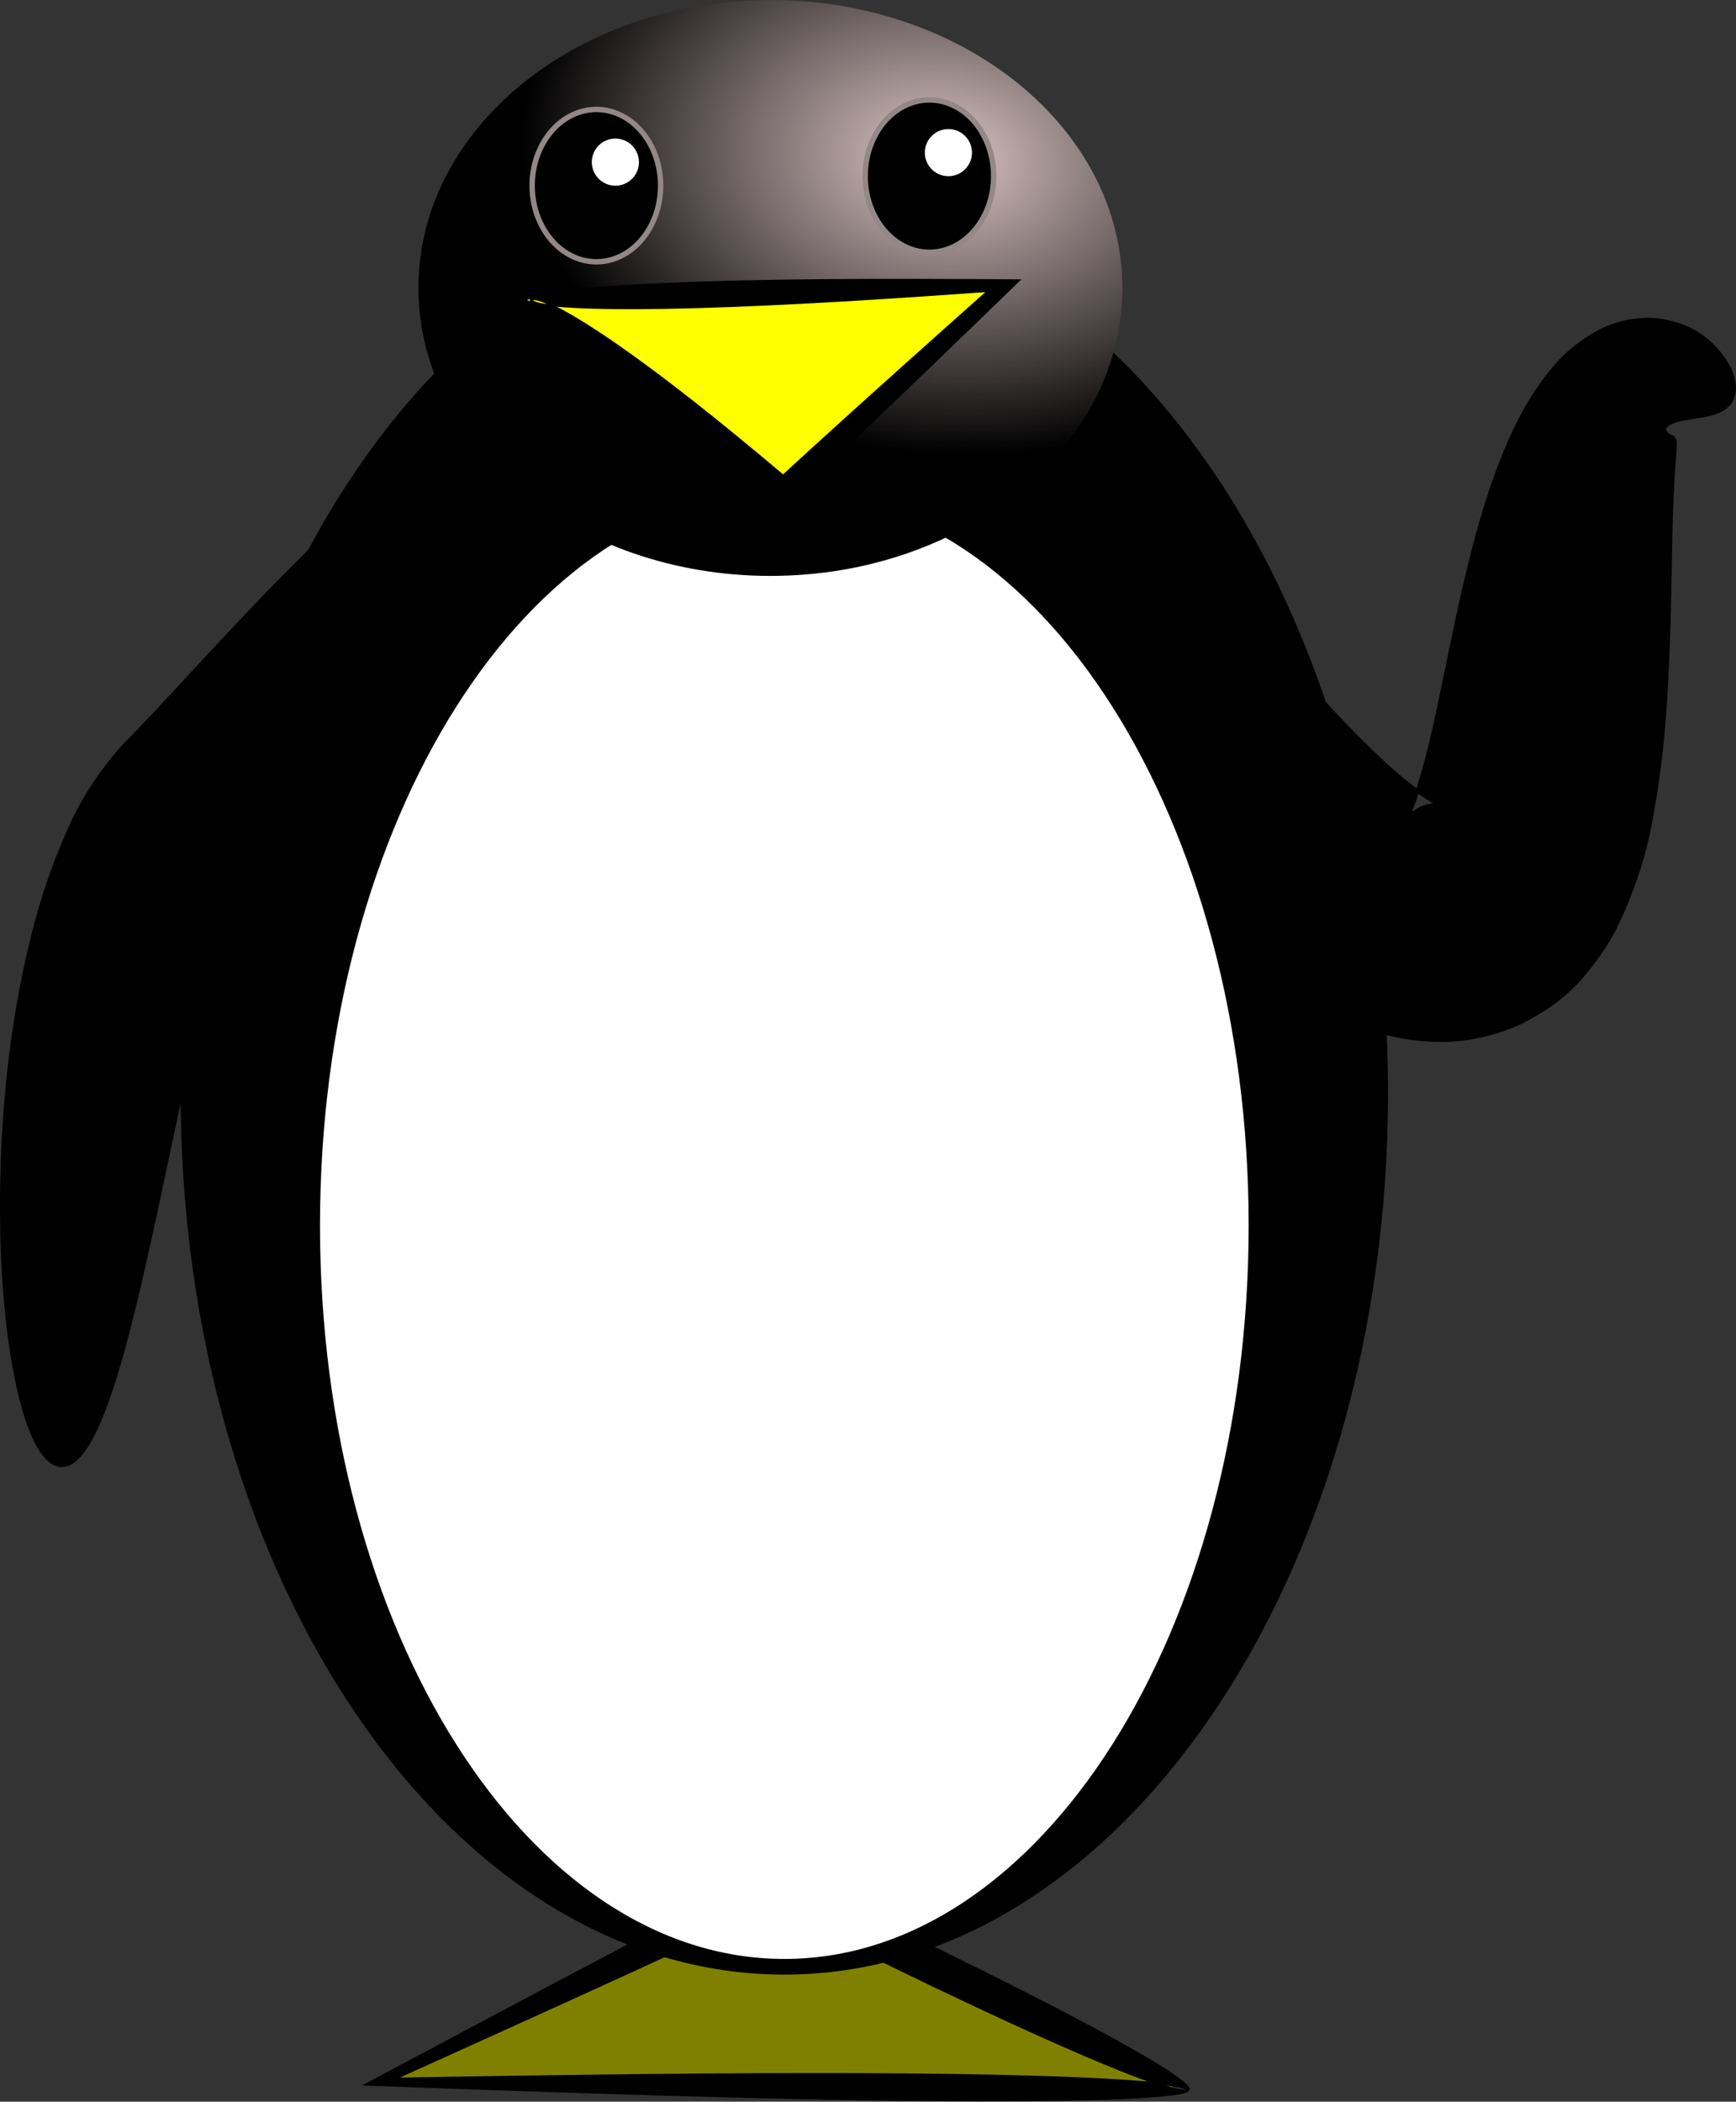 <svg xmlns="http://www.w3.org/2000/svg" viewBox="0 0 516.02 624.5" version="1.0"><rect x="0" y="0" width="516.02" height="624.5" fill="#333333" stroke="none"/><defs><radialGradient id="a" gradientUnits="userSpaceOnUse" cy="579.21" cx="-181.29" gradientTransform="matrix(1.157 .143 -.074 1.103 75.501 -33.618)" r="65.59"><stop offset="0" stop-color="#dcc5c5"/><stop offset="1"/></radialGradient></defs><g fill-rule="evenodd"><path d="M350.448 621.05l-123.526-60.01-116.329 57.434 239.855 2.575z" fill="olive"/><path d="M141.29 724.19c-.03-.96 3.77-1.99 10.78-2.88 7.02-.89 17.25-1.63 30.05-2.12 12.79-.49 28.16-.73 45.38-.74s36.31.2 56.51.51c-5.27 5.28-10.65 10.68-16.11 16.16-18.29 18.33-35.7 35.68-51.26 50.81-11.74-8.52-22.5-16.49-31.96-23.68s-17.63-13.61-24.22-19.04c-6.6-5.44-11.64-9.88-14.89-13.12-3.26-3.25-4.74-5.28-4.28-5.9.46-.61 2.83.24 6.72 2.38 3.9 2.13 9.33 5.55 15.96 10.06 6.63 4.52 14.47 10.12 23.24 16.63 8.77 6.52 18.47 13.94 28.88 22.06 14.6-12.93 30.78-26.84 47.88-41.44 5.12-4.37 10.16-8.67 15.12-12.9-19.36 1.51-37.59 2.84-54.08 3.85-16.49 1-31.25 1.66-43.63 1.93-12.37.27-22.37.14-29.29-.33s-10.77-1.27-10.8-2.24z" stroke="#000" stroke-width=".576" transform="matrix(-1.708 -.048 .083 -.999 534.21 1351.301)"/></g><path d="M412.586 324.56c0 144.713-80.396 262.18-179.442 262.18-99.07 0-179.465-117.467-179.465-262.18 0-144.74 80.396-262.181 179.465-262.181 99.046 0 179.442 117.44 179.442 262.18z"/><path d="M466.54 293.941c1.38-1.29 2.64-2.62 3.77-3.97 4.99-5.86 8.5-11.41 10.78-16.41 5.77-12.44 8.66-23.64 10.15-33.04 2.18-12.18 3.23-23.42 3.85-33.69.75-11.75.99-22.5 1.2-32.33.13-5.13.18-9.91.27-14.37.08-4.45.2-8.6.39-12.48.2-3.67.32-6.85.56-9.64.3-2.61.29-4.57.38-6.01.13-1.2-.43-2.01-1.08-2.31-1.06-.27-1.68-1.05-2.07-1.83-.1-.72.28-1.26.93-1.72.66-.46 1.58-.84 2.61-1.18 1.61-.46 3.28-.72 4.9-.97 1.61-.25 3.17-.49 4.58-.81 2.83-.66 5.07-1.7 6.4-3.49.66-.9 1.09-1.96 1.26-3.19.16-1.23.07-2.63-.35-4.19s-1.16-3.28-2.36-5.12c-1.19-1.84-2.84-3.81-5.14-5.81-1.53-1.36-3.44-2.67-5.88-3.78-2.43-1.11-5.39-2.02-9.02-2.51-5.33-.47-11.21.37-16.98 3.27-5.17 2.76-9.71 6.29-12.96 10.15-3.58 4.05-6.62 8.42-8.96 12.64-2.59 4.57-4.83 9.34-6.73 14.06-1.99 4.91-3.79 10.02-5.41 15.24-1.63 5.22-3.07 10.54-4.39 15.85-2.6 10.39-4.84 21.19-7.07 31.97-1.99 9.58-3.85 18.98-6.18 27.79-2.08 7.19-3.56 12.98-5.66 16.39-.76 1.17-.88 1.57-.51.93.11-.21.29-.42.55-.65.73-.67 2.07-1.46 4-2.53 1.73-.73 3.34-1.06 5.06-1.05 1.59.17 2.23.22 2.09.39-.26.1-1.17-.33-2.69-1.03-1.74-.86-3.75-2.21-6.03-3.85-5.65-4.06-11.23-9.42-17.02-15.17-6.89-6.92-13.38-14.13-19.62-21.13-7.44-8.35-14.34-16.25-20.74-23.35s-12.3-13.4-17.67-18.59c-12.22-12.37-21.98-18.13-27.72-15.17-5.72 2.95-6.69 14.27-3.55 31.69 1.55 7.62 4.04 16.43 7.59 26.18 3.56 9.75 8.17 20.44 14.05 31.77 4.89 9.42 10.78 19.41 18.08 29.63 5.93 8.42 13.27 17.31 22.69 26 3.92 3.61 8.51 7.25 13.86 10.75 4.58 3.05 10.17 5.91 16.84 8.31 5.89 2.17 12.92 3.45 20.96 3.52 7.85-.09 15.6-1.78 22.99-5.1 5.97-2.91 10.99-6.32 15-10.06z" fill-rule="evenodd" stroke="#000" stroke-width="1.046"/><path d="M65.38 280.311c1.22-3.72 2.49-7.24 3.88-10.54 2.69-5.9 4.57-10.4 6.71-12.79 9.85-11.75 18.06-23.34 25.1-34.18 8.76-13.45 15.9-26.04 21.45-37.19 6.28-12.6 10.55-23.41 12.64-31.67 1.11-4.39 1.61-8.07 1.45-10.93-.08-1.46-.33-2.71-.75-3.72-.21-.51-.47-.97-.78-1.36-.15-.2-.31-.38-.49-.55-.29-.22-.43-.34-.5-.4l-.07-.06s-.01 0-.09-.04c-.08-.05-.24-.14-.55-.32-.22-.11-.45-.19-.69-.26-.48-.14-1-.22-1.55-.24-1.1-.03-2.35.18-3.73.62-2.71.86-5.95 2.59-9.66 5.11-6.98 4.73-15.6 12.23-25.47 21.84-8.73 8.51-18.41 18.66-28.85 29.85-8.47 9.09-17.26 18.77-26.558 28.27-7.944 8.8-13.452 18.14-16.997 26.72a172.005 172.005 0 00-5.725 14.9 199.83 199.83 0 00-4.7 16.52c-3.07 12.66-5.118 24.94-6.47 36.59-1.352 11.66-2.01 22.7-2.241 32.96-.596 24.53 1.234 45.18 4.245 60.04 1.622 8.01 3.603 14.37 5.816 18.76 1.136 2.26 2.334 4 3.578 5.19.629.6 1.27 1.06 1.921 1.37.327.16.657.28.989.36.167.04.334.08.501.1.17.02.341.03.512.03s.342 0 .513-.01c.168-.02.336-.04.504-.08.335-.07.669-.17 1.002-.32.663-.28 1.322-.7 1.979-1.26 1.298-1.11 2.584-2.75 3.861-4.89 2.485-4.16 4.931-10.18 7.364-17.77 4.515-14.08 8.926-33.5 13.776-56.15 2.05-9.55 4.13-19.61 6.42-29.93 2.28-10.32 4.77-20.9 7.74-31.5 1.26-4.48 2.54-8.86 3.92-13.07z" fill-rule="evenodd" stroke="#000" stroke-width="1.253"/><path d="M371.156 364.164c0 120.28-61.833 217.916-138.01 217.916-76.194 0-138.027-97.636-138.027-217.916 0-120.304 61.833-217.916 138.027-217.916 76.177 0 138.01 97.612 138.01 217.916z" fill="#fff"/><path transform="matrix(1.644 0 0 1.21 570.76 -653.899)" d="M-144.25 611.13c0 39.03-28.51 70.71-63.64 70.71s-63.64-31.68-63.64-70.71 28.51-70.71 63.64-70.71 63.64 31.68 63.64 70.71z" fill="url(#a)"/><path d="M196.37 55.158a19.095 22.63 0 11-38.19 0 19.095 22.63 0 1138.19 0z" stroke="#938787" stroke-width="1.6"/><path d="M189.92 48.178a7 7 0 11-14 0 7 7 0 1114 0z" fill="#fff"/><path d="M295.36 52.33a19.095 22.63 0 11-38.19 0 19.095 22.63 0 1138.19 0z" stroke="#938787" stroke-width="1.6"/><path d="M288.91 45.35a7 7 0 11-14 0 7 7 0 1114 0z" fill="#fff"/><g fill-rule="evenodd"><path d="M156.64 89.023l75.07 56.436 65.18-60.657-140.25 4.221z" fill="#ff0"/><path d="M-396.11 279.7c-.07-1.42 3.59-2.96 10.51-4.34s17.08-2.59 29.95-3.48 28.44-1.47 46.07-1.72 37.33-.17 58.38.1c-8.87 13.82-18.26 28.43-27.98 43.47-14.66 22.69-28.73 44.31-41.51 63.68-12.35-13.52-23.63-26.17-33.44-37.61-9.81-11.43-18.15-21.64-24.74-30.27s-11.42-15.67-14.33-20.77c-2.92-5.09-3.91-8.24-2.91-9.06s3.89.74 8.18 4.37 9.98 9.32 16.66 16.76 14.36 16.63 22.75 27.24 17.49 22.64 27.14 35.75c11.23-16.62 23.37-34.3 36.16-52.76 8.48-12.24 16.75-24.1 24.71-35.52-19.28 2.23-37.28 4.14-53.5 5.53-16.23 1.39-30.69 2.27-42.8 2.59s-21.89.07-28.67-.64-10.56-1.89-10.63-3.32z" stroke="#000" stroke-width=".731" transform="matrix(1 0 0 .621 554.16 -84.592)"/></g></svg>